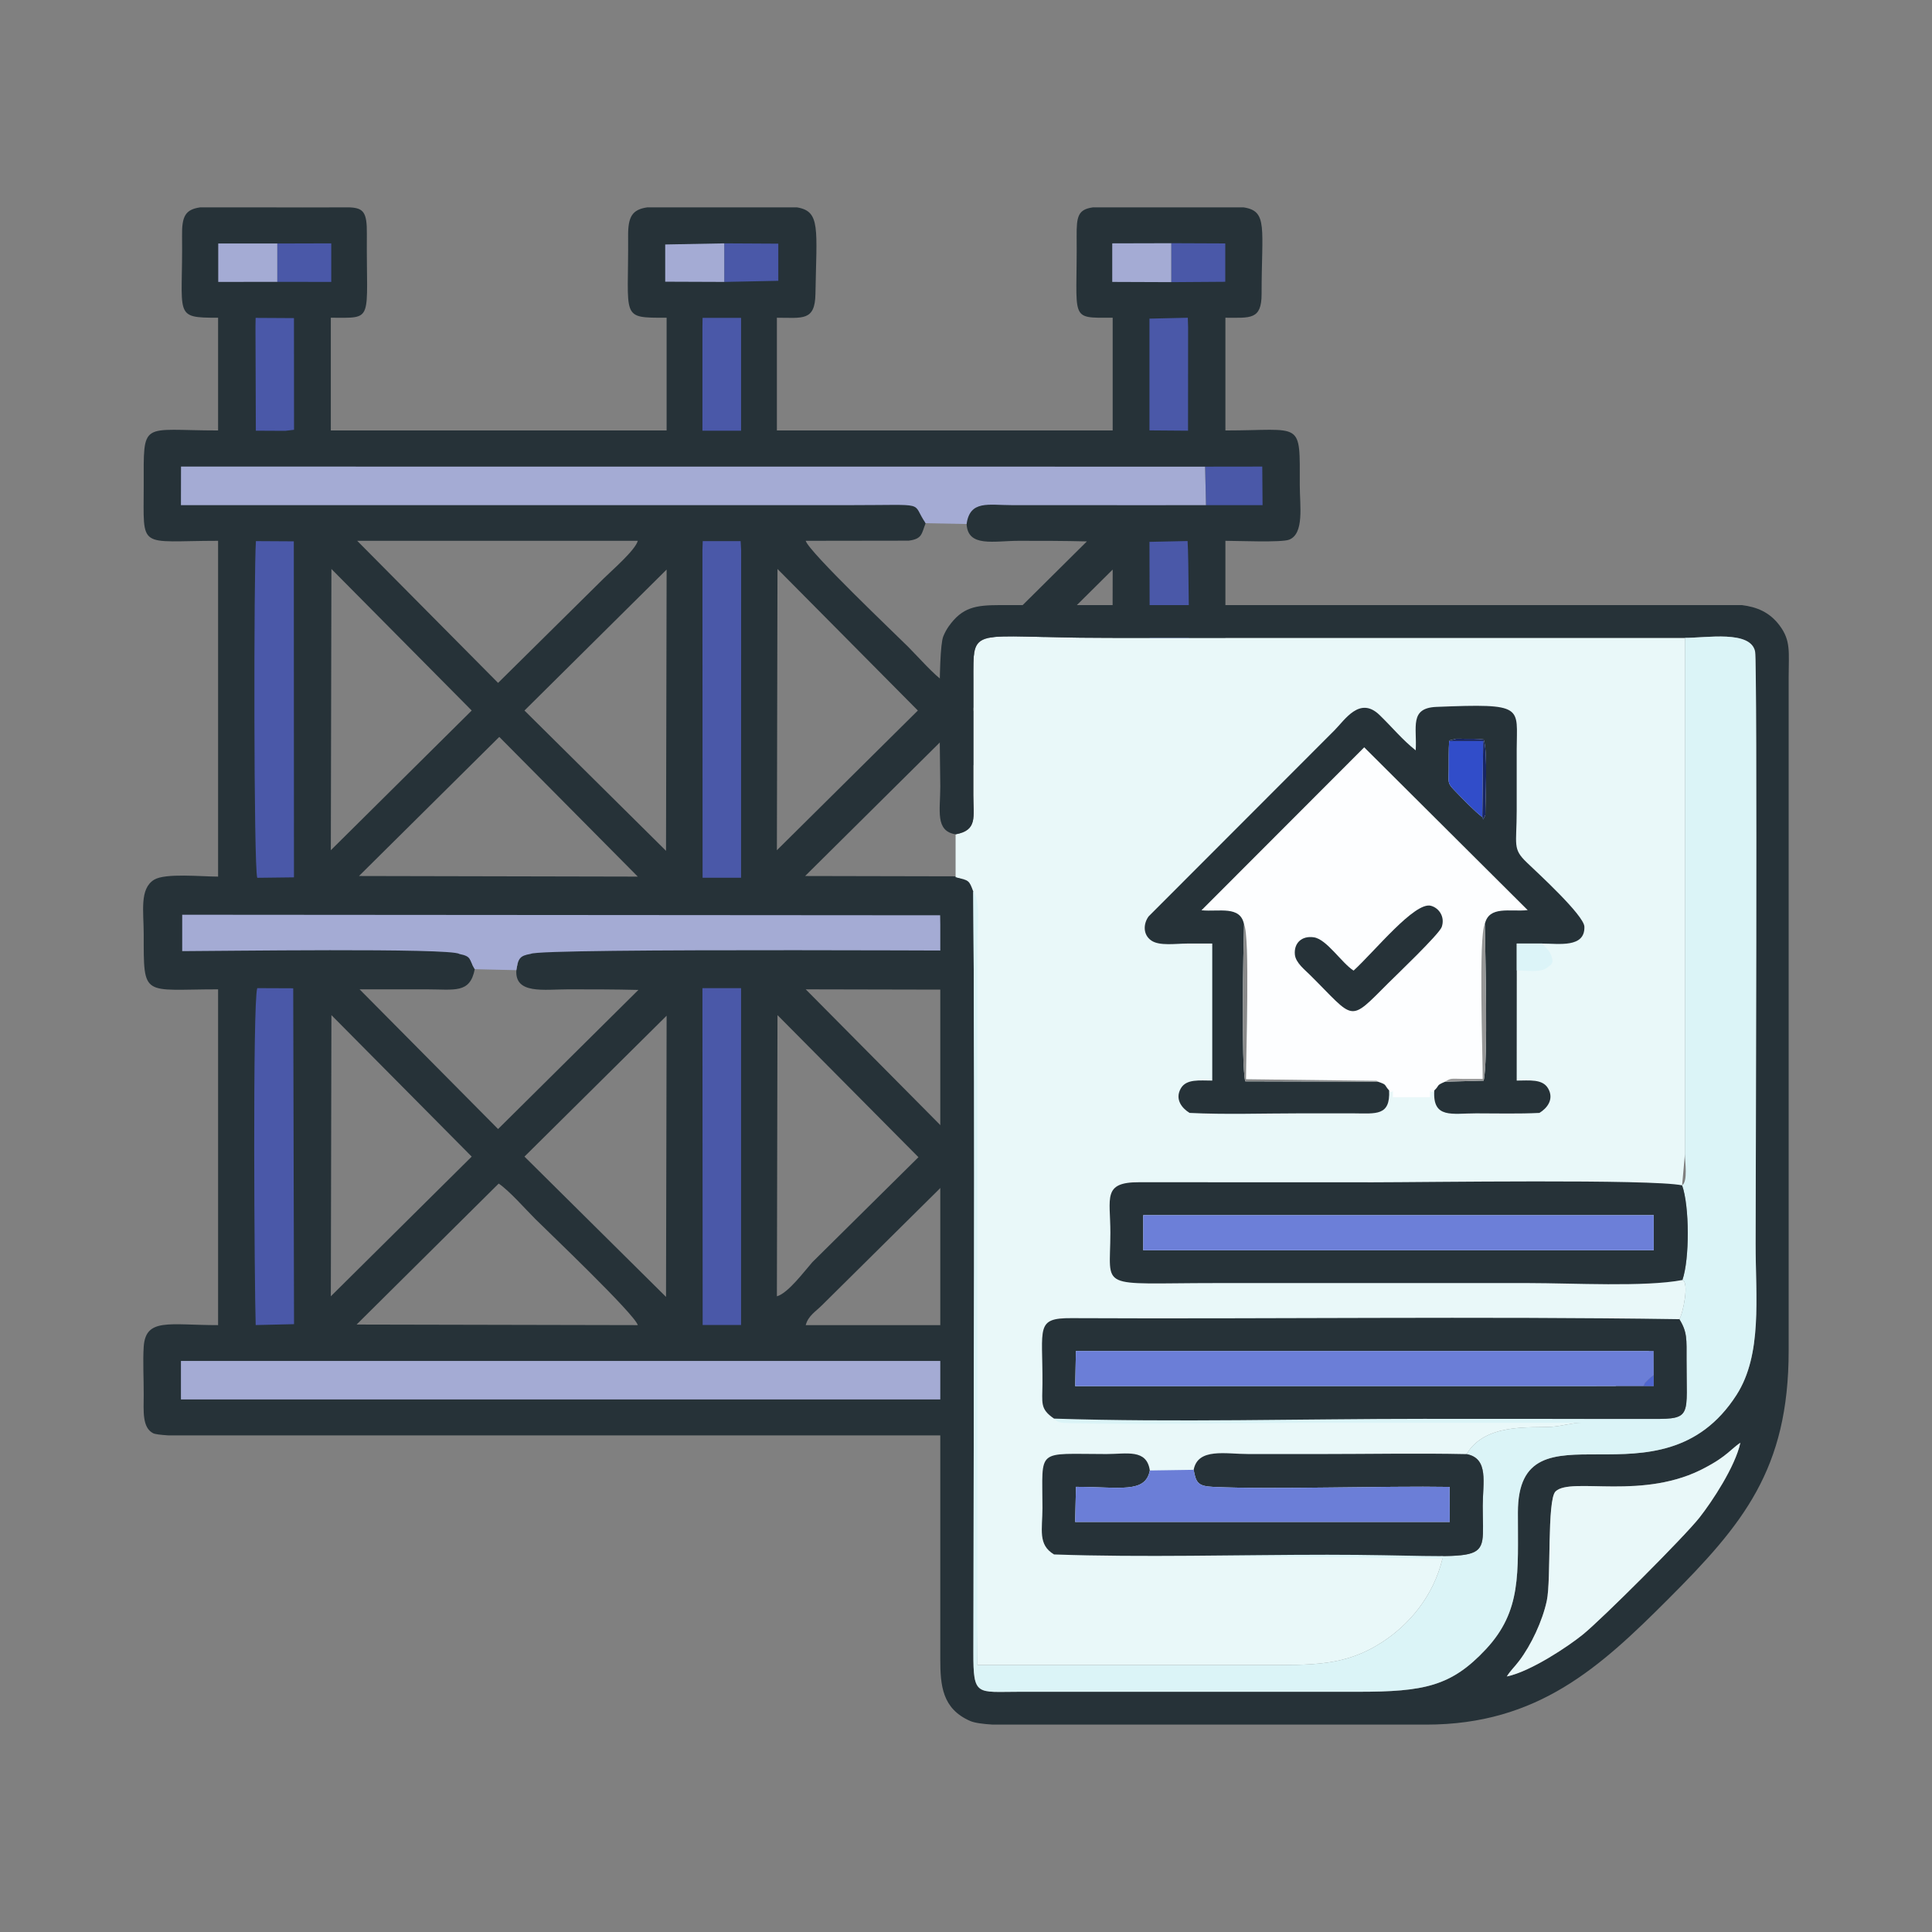 <?xml version="1.0" encoding="UTF-8"?>
<!DOCTYPE svg PUBLIC "-//W3C//DTD SVG 1.1//EN" "http://www.w3.org/Graphics/SVG/1.1/DTD/svg11.dtd">
<!-- Creator: CorelDRAW X7 -->
<svg xmlns="http://www.w3.org/2000/svg" xml:space="preserve" width="260px" height="260px" version="1.1" style="shape-rendering:geometricPrecision; text-rendering:geometricPrecision; image-rendering:optimizeQuality; fill-rule:evenodd; clip-rule:evenodd"
viewBox="0 0 26000 26000"
 xmlns:xlink="http://www.w3.org/1999/xlink">
 <rect x="0" y="0" width="26000" height="26000" fill="#808080" stroke="none"/>
 <defs>
  <style type="text/css">
   <![CDATA[
    .fil12 {fill:#182663}
    .fil0 {fill:#263238}
    .fil8 {fill:#314DC9}
    .fil1 {fill:#4A58A8}
    .fil13 {fill:#4F66D0}
    .fil6 {fill:#6B7ED7}
    .fil7 {fill:#6C7FD8}
    .fil10 {fill:#8A8A8A}
    .fil11 {fill:#979797}
    .fil2 {fill:#A4ABD4}
    .fil4 {fill:#DBF4F7}
    .fil9 {fill:#DCF4F8}
    .fil3 {fill:#E9F8F9}
    .fil5 {fill:#FDFEFF}
   ]]>
  </style>
 </defs>
 <g id="Layer_x0020_1">
  <g id="_3030111194288">
   <g>
    <path class="fil0" d="M2268 19317l2313 0 10264 0 2384 0c284,-52 264,-200 263,-580 -2,-1024 138,-904 -1001,-904 0,-355 0,-710 0,-1065 0,-365 89,-796 -258,-802 -25,3 -47,6 -67,11l0 -604c17,11 36,24 57,39 189,-77 259,-83 269,-354l-1 -1744c1035,0 1001,117 1001,-775 0,-865 19,-742 -1001,-742l0 -4519c158,0 754,25 857,-15 207,-80 144,-461 144,-727 0,-891 46,-743 -1001,-743l0 -1517c334,0 487,32 487,-320 0,-887 88,-1115 -241,-1165l-1020 0 -1011 0c-197,28 -219,120 -217,387 11,1145 -114,1098 485,1098l0 1517 -4519 0 0 -1517c345,0 513,49 519,-321 15,-879 71,-1111 -247,-1164l-1014 0 -1005 0c-200,30 -257,125 -255,386 8,1115 -114,1099 518,1099l0 1517 -4519 0 0 -1517c590,0 476,67 485,-1131 3,-289 -47,-345 -228,-354l-262 0c-248,2 -497,0 -745,0l-12 0 -13 0 -985 0c-200,29 -246,122 -242,387 13,1077 -128,1098 485,1098l0 1517c-1047,0 -1001,-148 -1001,743 0,876 -84,742 1001,742l0 4519c-226,0 -710,-50 -861,42 -199,122 -140,428 -140,732 0,865 -19,743 1001,743l0 4519c-659,0 -974,-101 -1001,290 -13,196 1,444 0,646 -1,222 -22,442 127,519 25,13 99,22 207,29zm10177 -12293l567 0c-1,9 -3,18 -4,28 17,318 364,226 707,226 302,0 603,0 912,8l-1912 1896c-143,-95 -356,-339 -492,-476 -159,-159 -1341,-1282 -1380,-1428l1386 -2c186,-24 172,-96 228,-235l-12 -17zm-6091 5954l610 0c-6,22 -10,47 -15,78 -23,328 372,258 698,258 312,0 624,0 944,8l-1888 1872 -1864 -1880c301,0 603,0 904,0 377,0 581,60 646,-271 -16,-25 -27,-47 -35,-65zm-1555 4847l3784 8c-39,-146 -1221,-1270 -1380,-1429 -136,-136 -349,-380 -492,-476l-1912 1897zm32 -6036l3752 8 -1864 -1880 -1888 1872zm6004 0l3752 8 -1864 -1880 -1888 1872zm-6375 -4132l-8 3785 1896 -1880 -1888 -1905zm2598 1905l1905 1888 8 -3785 -1913 1897zm3405 -1905l-8 3785 1897 -1880 -1889 -1905zm4503 3793l8 -3785 -1896 1880 1888 1905zm-8263 -2260l1420 -1404c109,-108 427,-382 460,-508l-3776 0 1896 1912zm6020 6730l-1662 1646c-86,86 -185,142 -218,267l3776 0 -1896 -1913zm-2260 -2259l-8 3784c150,-40 373,-342 477,-459l1428 -1413 -1897 -1912zm4503 3792l8 -3784 -1896 1880 1888 1904zm-10506 -3792l-8 3784 1896 -1880 -1888 -1904zm2598 1904l1905 1888 8 -3784 -1913 1896zm5649 -371l1888 -1872 -3752 -8 1864 1880z"/>
    <g>
     <path class="fil1" d="M16223 15412l10 554c-171,21 -231,77 -244,257 -12,163 -1,376 -1,545 0,350 9,713 -3,1063l-514 -3 -1 -4524 494 -6c64,191 24,926 24,1178 0,922 -56,729 235,936z"/>
     <path class="fil1" d="M3444 7282l510 3 2 4522 -494 6c-49,-146 -47,-4123 -18,-4531z"/>
     <path class="fil1" d="M3462 13298l484 2 11 4520 -516 12c-17,-498 -43,-4343 21,-4534z"/>
     <path class="fil1" d="M15469 7292l513 -11c29,409 31,4386 -18,4531l-484 -1 -11 -4519z"/>
     <polygon class="fil1" points="9453,7407 9457,7282 9967,7282 9974,7407 9973,11812 9455,11812 "/>
     <polygon class="fil1" points="9453,13298 9973,13298 9973,17831 9456,17831 "/>
     <polygon class="fil1" points="9453,4405 9455,4278 9973,4278 9973,4405 9973,5796 9453,5796 "/>
     <polygon class="fil1" points="15469,4288 15985,4276 15989,4405 15988,5796 15469,5792 "/>
     <polygon class="fil1" points="3438,4405 3440,4278 3956,4281 3957,5784 3839,5798 3443,5796 "/>
     <polygon class="fil1" points="16218,6280 16987,6279 16991,6798 16230,6798 "/>
     <polygon class="fil1" points="16230,18315 16990,18315 16990,18833 16230,18833 "/>
     <polygon class="fil1" points="15763,3273 16489,3276 16489,3792 15763,3797 "/>
     <polygon class="fil1" points="3732,3277 4458,3275 4458,3794 3732,3793 "/>
     <polygon class="fil1" points="9747,3275 10474,3279 10474,3779 9747,3794 "/>
     <polygon class="fil1" points="16230,12320 16956,12327 16956,12783 16230,12790 "/>
    </g>
    <g>
     <path class="fil2" d="M16218 6280l12 518c-579,2 -1160,0 -1740,0 -290,0 -581,0 -871,0 -318,0 -565,-70 -611,254l-551 -11c-205,-294 58,-243 -1001,-243l-9021 0 1 -519 13782 1z"/>
     <polygon class="fil2" points="16230,18315 16230,18833 2435,18833 2435,18315 "/>
     <path class="fil2" d="M6181 12838c-103,-84 -3302,-38 -3729,-38l0 -490 13778 10 0 470c-324,39 -816,10 -1159,10 -1194,0 -7818,-46 -7929,37 -147,25 -168,60 -193,219l-560 -13c-83,-134 -35,-170 -208,-205z"/>
     <polygon class="fil2" points="15763,3273 15763,3797 14968,3794 14968,3275 "/>
     <polygon class="fil2" points="3732,3277 3732,3793 2937,3794 2937,3277 "/>
     <polygon class="fil2" points="9747,3275 9747,3794 8952,3791 8952,3290 "/>
    </g>
   </g>
   <path class="fil3" d="M12860 11228l0 579c181,39 20,94 76,245 97,121 56,448 56,676l162 9679c1276,0 2551,0 3826,0 680,0 1123,18 1624,-310 347,-226 684,-603 809,-1125l324 -1403c249,-422 858,-349 1147,-368 132,-9 280,-55 389,-53l1327 -1395c48,-71 137,-501 41,-527 -44,-491 -213,-663 -4,-1274l38 -423 0 -6945 -7814 0c-1828,0 -1762,-190 -1762,589l0 1530c1,295 57,471 -239,525z"/>
   <path class="fil0" d="M20278 22561c52,-83 101,-123 168,-212 161,-213 312,-535 370,-806 61,-281 1,-1360 118,-1472 210,-202 1192,133 2027,-327 95,-52 144,-80 235,-147 89,-66 144,-127 225,-181 -70,323 -383,794 -549,1005 -198,253 -1314,1368 -1571,1576 -197,160 -705,499 -1023,564zm-6825 -14418l9118 0 870 0c206,26 374,97 506,272 157,208 124,361 124,699l0 9063c0,1599 -615,2337 -1625,3347 -908,908 -1748,1686 -3254,1685l-4949 0 -884 0c-132,-8 -244,-23 -303,-49 -377,-165 -402,-478 -402,-834l0 -9887c0,-119 -11,-302 0,-413 13,-141 72,-181 206,-219 181,39 182,40 238,191 25,3401 4,6834 1,10240 -1,595 43,529 615,529l4561 0c893,0 1256,-74 1722,-573 483,-519 429,-1019 430,-1840 1,-1572 1919,15 2943,-1583 349,-545 256,-1311 256,-2036 0,-347 26,-7807 -7,-7966 -58,-291 -656,-184 -944,-185l-7814 0c-1828,0 -1762,-190 -1762,589l0 1530c1,295 57,471 -239,525 -278,-45 -206,-320 -206,-643 0,-320 -40,-1819 40,-2020 22,-54 42,-90 72,-134 184,-260 364,-287 687,-288z"/>
   <path class="fil4" d="M22637 15952c100,280 102,991 4,1274 96,26 7,456 -41,527 108,173 97,272 97,542 -2,758 81,803 -450,800 -206,-1 -412,0 -618,0 -824,0 -1648,-1 -2472,-1 -1634,0 -3348,50 -4972,-3 43,50 79,58 205,61 942,25 2366,-4 3325,-4 1186,0 2372,0 3558,0 -109,-2 -257,44 -389,53 -289,19 -898,-54 -1147,368 303,58 217,387 217,697 0,848 194,657 -2091,657 -1208,0 -2479,38 -3678,-4l5228 53c-125,522 -462,899 -809,1125 -501,328 -944,310 -1624,310 -1275,0 -2550,0 -3826,0l0 -9733c0,-228 41,-555 -56,-676 25,3401 4,6834 1,10240 -1,595 43,529 615,529l4561 0c893,0 1256,-74 1722,-573 483,-519 429,-1019 430,-1840 1,-1572 1919,15 2943,-1583 349,-545 256,-1311 256,-2036 0,-347 26,-7807 -7,-7966 -58,-291 -656,-184 -944,-185l0 6945c0,108 42,369 -38,423z"/>
   <path class="fil5" d="M18216 13062c281,-256 825,-934 1042,-872 108,30 191,149 144,285 -35,99 -623,659 -719,755 -542,542 -441,497 -1057,-113 -60,-61 -189,-159 -200,-270 -15,-155 92,-257 255,-233 173,25 374,345 535,448zm-1474 -620c81,146 26,1767 26,2082l1757 21c5,2 13,8 19,12 127,44 76,35 150,118 61,77 51,-95 51,90l500 0c1,-185 -10,-14 57,-90 78,-73 17,-64 146,-118 78,-52 84,-39 239,-38 89,1 178,0 267,0 0,-326 -58,-1920 28,-2082 56,-254 340,-163 577,-189l-2200 -2191 -2190 2193c235,24 525,-68 573,192z"/>
   <path class="fil0" d="M19502 9973c7,-4 17,-18 21,-12l74 -19c24,-2 91,1 119,1 89,1 162,-3 251,9 57,172 22,793 22,1016 -49,108 -21,35 -41,28 -100,-74 -277,-258 -373,-358 -100,-103 -80,-104 -79,-287 1,-126 -2,-253 6,-378zm-3530 2725l342 0 0 360 0 1484c-170,0 -348,-25 -423,105 -84,147 16,268 118,330 475,24 992,6 1471,6 245,0 491,-1 736,0 303,2 495,37 478,-308 -74,-83 -23,-74 -150,-118l-1786 -5c-55,-214 -26,-1790 -16,-2110 -48,-260 -338,-168 -573,-192l2190 -2193 2200 2191c-237,26 -521,-65 -577,189 5,364 46,1857 -16,2106l-518 14c-129,54 -68,45 -146,118 -25,384 239,308 562,308 280,0 574,8 853,-6 102,-62 201,-183 117,-329 -75,-131 -252,-106 -423,-106l1 -1482 0 -362 344 0c223,0 575,61 566,-227 -5,-154 -639,-733 -774,-863 -197,-189 -137,-231 -137,-699 0,-275 0,-549 0,-824 1,-577 116,-620 -1080,-572 -368,15 -260,275 -279,585 -179,-141 -320,-315 -489,-478 -265,-253 -462,65 -604,208l-2501 2504c-71,96 -81,246 37,326 110,75 331,40 477,40z"/>
   <path class="fil0" d="M22255 18505l0 149 -138 -1 -7647 1 9 -473 7774 0 2 324zm-8070 586c1624,53 3338,3 4972,3 824,0 1648,1 2472,1 206,0 412,-1 618,0 531,3 448,-42 450,-800 0,-270 11,-369 -97,-542 -2696,-40 -5469,-1 -8181,-14 -488,-3 -386,127 -390,879 -1,264 -37,341 156,473z"/>
   <path class="fil0" d="M15385 16353l-82 0 7297 0 -345 0 0 472 51 0 -6921 0 0 -472zm7256 873c98,-283 96,-994 -4,-1274 -403,-87 -3488,-41 -4156,-41l-3150 -1c-498,-2 -388,211 -388,678 0,788 -194,679 1419,679l4208 0c593,0 1571,55 2071,-41z"/>
   <path class="fil0" d="M14185 20919c1199,42 2470,4 3678,4 2285,0 2091,191 2091,-657 0,-310 86,-639 -217,-697 -649,-14 -1312,-1 -1963,-1 -323,0 -647,0 -971,0 -310,0 -682,-87 -739,212 32,182 64,220 267,230 794,37 2290,-15 3177,0l2 472 -5041 0 11 -473c592,0 934,93 994,-220 -42,-294 -313,-221 -583,-221 -958,0 -862,-90 -862,727 0,287 -65,493 156,624z"/>
   <path class="fil6" d="M22117 18653c46,-78 -17,-1 57,-78 26,-28 51,-45 81,-70l-2 -324 -7774 0 -9 473 7647 -1z"/>
   <path class="fil3" d="M20278 22561c318,-65 826,-404 1023,-564 257,-208 1373,-1323 1571,-1576 166,-211 479,-682 549,-1005 -81,54 -136,115 -225,181 -91,67 -140,95 -235,147 -835,460 -1817,125 -2027,327 -117,112 -57,1191 -118,1472 -58,271 -209,593 -370,806 -67,89 -116,129 -168,212z"/>
   <polygon class="fil7" points="15385,16825 22306,16825 22255,16825 22255,16353 22600,16353 15303,16353 15385,16353 "/>
   <path class="fil6" d="M16064 19780l-590 9c-60,313 -402,220 -994,220l-11 473 5041 0 -2 -472c-887,-15 -2383,37 -3177,0 -203,-10 -235,-48 -267,-230z"/>
   <path class="fil0" d="M18216 13062c-161,-103 -362,-423 -535,-448 -163,-24 -270,78 -255,233 11,111 140,209 200,270 616,610 515,655 1057,113 96,-96 684,-656 719,-755 47,-136 -36,-255 -144,-285 -217,-62 -761,616 -1042,872z"/>
   <path class="fil8" d="M19948 10996l12 -1023 -458 0c-8,125 -5,252 -6,378 -1,183 -21,184 79,287 96,100 273,284 373,358z"/>
   <path class="fil9" d="M20412 13060c123,0 325,32 410,-38 57,-45 98,-57 49,-176 -26,-64 -74,-92 -115,-148l-344 0 0 362z"/>
   <path class="fil10" d="M18544 14557c-6,-4 -14,-10 -19,-12l-1757 -21c0,-315 55,-1936 -26,-2082 -10,320 -39,1896 16,2110l1786 5z"/>
   <path class="fil11" d="M19448 14557l518 -14c62,-249 21,-1742 16,-2106 -86,162 -28,1756 -28,2082 -89,0 -178,1 -267,0 -155,-1 -161,-14 -239,38z"/>
   <path class="fil12" d="M19948 10996c20,7 -8,80 41,-28 0,-223 35,-844 -22,-1016 -89,-12 -162,-8 -251,-9 -28,0 -95,-3 -119,-1l-74 19c-4,-6 -14,8 -21,12l458 0 -12 1023z"/>
   <path class="fil13" d="M22117 18653l138 1 0 -149c-30,25 -55,42 -81,70 -74,77 -11,0 -57,78z"/>
  </g>
 </g>
</svg>
